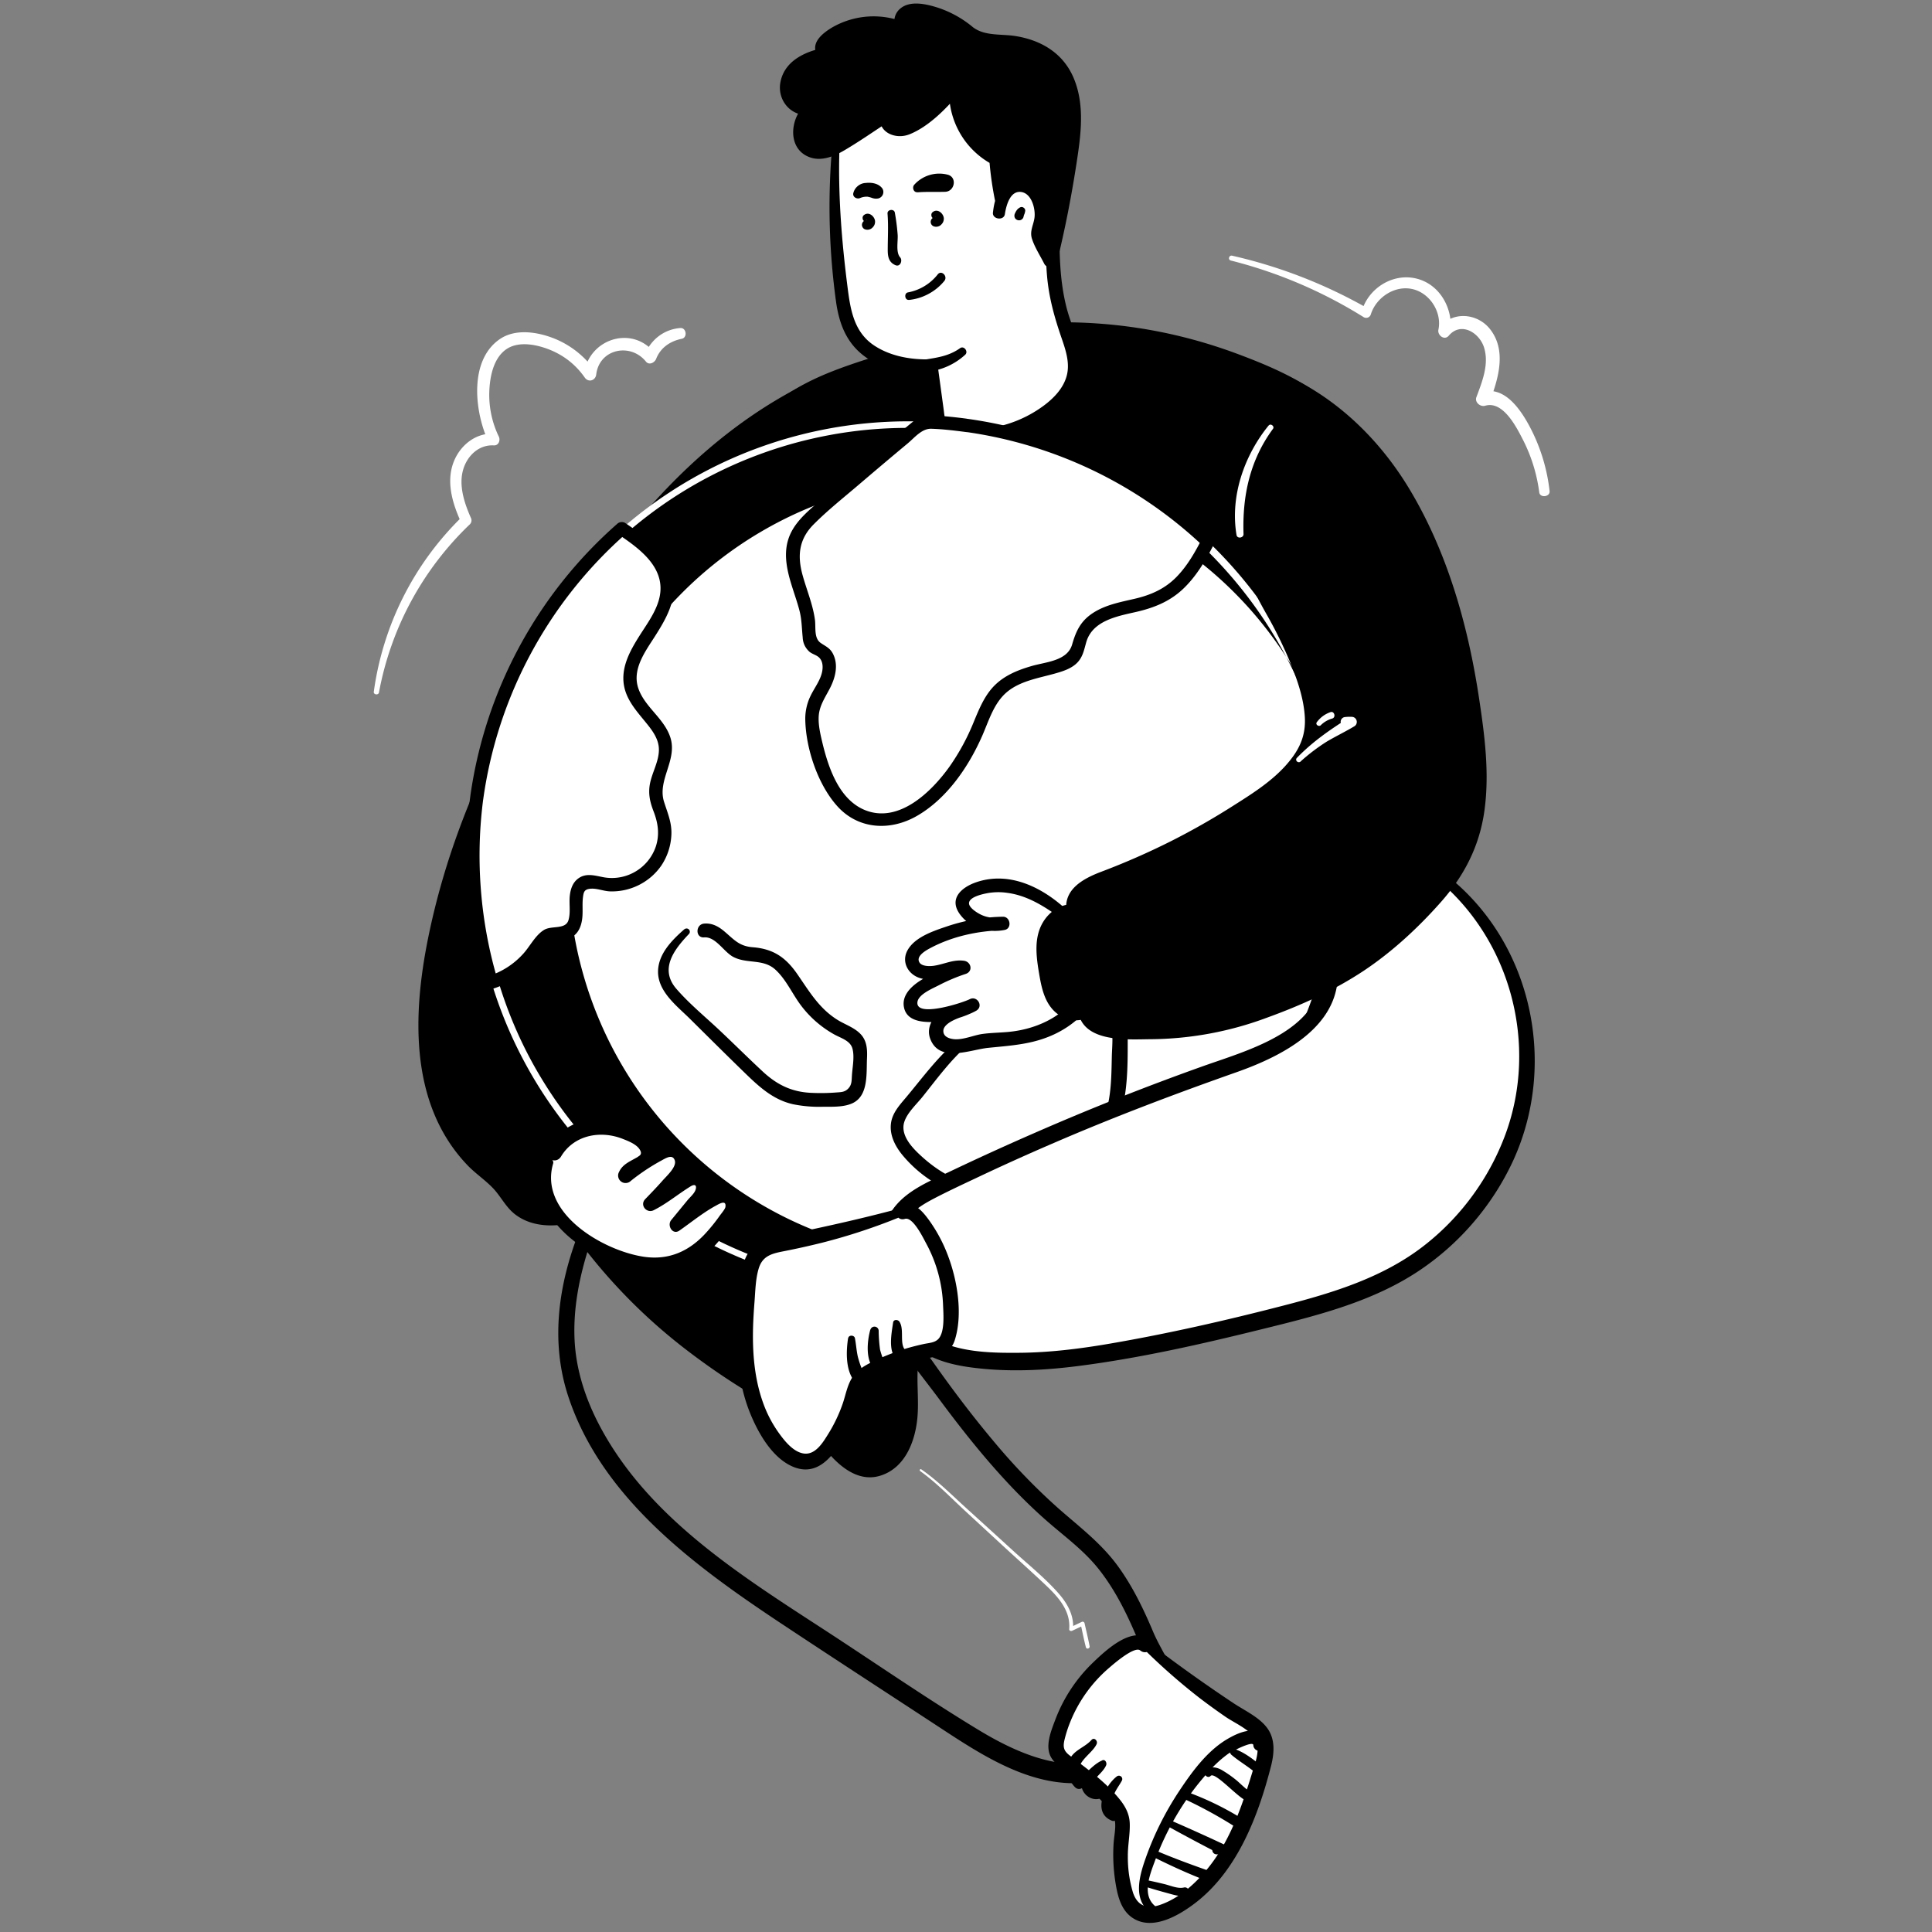 <?xml version="1.0" encoding="utf-8"?>
<svg xmlns="http://www.w3.org/2000/svg" height="512" version="1.0" viewBox="0 0 384 384" width="512">
  <rect x="0" y="0" width="384" height="384" fill="#808080" stroke="none"/>
  <defs>
    <clipPath id="a">
      <path d="M74.16 65H137v74H74.16zm0 0"/>
    </clipPath>
  </defs>
  <path d="M130.602 212.781c-4.497 10.887-11.055 20.778-15.395 31.739-4.2 10.605-5.887 22.074-2.242 33.082 6.68 20.183 25.152 33.675 42.101 44.945 10.207 6.773 20.489 13.45 30.739 20.168 8.715 5.71 18.586 12.492 29.543 11.644a22.842 22.842 0 0 0 6.882-1.644 22.835 22.835 0 0 0 6.06-3.664c3.323-2.766 6.753-7.043 6.378-11.621-.371-4.653-3.707-8.918-5.48-13.118-1.926-4.558-4.09-9.046-7.012-13.054-3.336-4.57-7.633-7.778-11.836-11.48-4.66-4.16-8.98-8.65-12.965-13.462-4.086-4.867-7.938-9.964-11.602-15.144-1.671-2.367-3.441-4.727-4.964-7.2-1.133-1.835-2.871-5.07-1.043-6.98 1.593-1.66-.828-4.058-2.52-2.515-3.289 3.003-1.863 7.527.156 10.835 2.684 4.383 6.082 8.5 9.168 12.641 6.282 8.473 12.977 16.738 20.852 23.777 3.734 3.348 7.824 6.188 10.965 10.157 2.965 3.742 5.183 8.043 7.074 12.402.906 2.074 1.734 4.172 2.789 6.188 1.05 2.02 2.36 4.078 2.79 6.351.866 4.563-3.864 8.914-7.388 11.05-9.636 5.84-20.539 1.196-29.246-4.093-10.129-6.144-19.93-12.91-29.844-19.379-16.863-10.992-35.359-22.383-45.18-40.656-2.894-5.379-4.886-11.285-5.179-17.426-.297-6.207.922-12.383 2.79-18.277 3.827-12.106 10.585-23.043 15.198-34.844.399-.988-1.199-1.39-1.597-.433zm0 0"/>
  <path d="M115.523 245.926c11.68 15.105 25.735 25.613 42.692 34.394 1.344.696 2.726 1.387 3.812 2.438.961.93 1.653 2.101 2.43 3.187a21.51 21.51 0 0 0 3.957 4.188 8.064 8.064 0 0 0 3.215 1.75c1.992.453 4.144-.399 5.637-1.82 2.425-2.29 3.316-5.778 3.5-9.106.183-3.328-.235-6.672.074-9.988.476-4.875 2.469-9.934.738-14.512-.816-2.164-2.39-3.95-3.922-5.676-7.574-8.508-15.941-17.5-27.105-19.668"/>
  <path d="M114.82 246.336a110.436 110.436 0 0 0 21.922 22.2 138.457 138.457 0 0 0 13.238 8.952 170.18 170.18 0 0 0 6.27 3.59c1.14.621 2.352 1.195 3.434 1.906 1.496 1 2.347 2.368 3.382 3.801 2.692 3.715 6.973 8.133 12.012 6.485 4.918-1.594 6.879-6.95 7.277-11.657.254-3.023-.09-6.058.028-9.082.12-3.027.883-5.867 1.281-8.816.348-2.567.43-5.211-.453-7.688-.887-2.472-2.606-4.504-4.313-6.464-7.53-8.66-15.988-18.145-27.789-20.458-2.636-.52-3.78 3.485-1.117 4.063 9.352 2.023 16.547 8.367 22.965 15.144 3.305 3.473 7.574 7.07 7.66 12.211.059 2.57-.597 5.086-1.015 7.602a43.363 43.363 0 0 0-.465 8.266c.105 4.511.37 11.836-4.926 13.765-5.059 1.84-8.215-5.797-11.043-8.5-1.527-1.465-3.48-2.316-5.336-3.27a179.102 179.102 0 0 1-6.926-3.741 136.893 136.893 0 0 1-11.578-7.38 120.117 120.117 0 0 1-23.223-21.882c-.582-.711-1.835.238-1.28.988zM159.887 77.336c-25.313 13.95-42.805 38.754-56.438 64.25-8.926 16.691-13.746 28.672-17.3 47.258-1.465 7.652-2.212 15.543-.926 23.23 1.289 7.684 4.785 15.184 10.668 20.274 1.226 1.058 2.554 2.015 3.613 3.242 1.062 1.226 1.816 2.68 2.941 3.832 4.325 4.383 11.723 2.574 17.305-.055 1.441-.676 2.926-1.437 3.855-2.738.926-1.297 1.079-3.285-.085-4.383 3.609-3.402 3.746-8.953 4.343-13.875.91-7.422 3.305-14.332 7.176-20.726"/>
  <path d="M159.484 76.64c-27.16 13.856-44.996 40.782-58.777 67.067-7.121 13.55-12.527 27.582-15.59 42.621-3.12 15.317-3.785 33.254 7.88 45.356 1.55 1.593 3.433 2.851 4.976 4.46 1.539 1.61 2.484 3.653 4.226 5.075 2.723 2.21 6.293 2.633 9.672 2.176a27.267 27.267 0 0 0 10.5-3.708c2.965-1.847 4.785-5.519 2.211-8.496v2.125c4.246-4.27 4.164-10.304 5.027-15.875a51.116 51.116 0 0 1 6.97-18.898c1.194-1.961-1.915-3.773-3.075-1.797a54.118 54.118 0 0 0-6.688 17.785c-.98 5.387-.195 12.489-4.355 16.66a1.562 1.562 0 0 0-.316.493 1.51 1.51 0 0 0-.11.57 1.516 1.516 0 0 0 .426 1.062c2.512 2.914-5.137 5.543-6.86 6.118-2.87.945-6.175 1.66-9.136.714-3.496-1.113-4.781-4.78-7.375-7.082-2.7-2.39-5.238-4.582-7.227-7.64-8.531-13.121-5.976-29.66-2.613-44.012 3.16-13.445 8.48-25.969 14.926-38.144 6.41-12.114 13.535-23.938 22.07-34.68 9.508-11.957 20.938-22.637 34.047-30.563.89-.539.11-1.851-.797-1.386zm0 0"/>
  <path d="M148.938 133.219c.398-8.125-1.563-16.125-2.391-24.2-.828-8.078-.36-16.851 4.25-23.468 5.078-7.309 13.95-10.364 22.21-13.008 5.372-1.711 10.763-3.418 16.227-4.668a98.886 98.886 0 0 1 50.301 1.828 98.346 98.346 0 0 1 15.738 6.277c3.922 1.993 7.82 4.317 10.485 7.899 4.844 6.512 4.62 15.582 4.176 23.855-.493 9.086-.98 18.176-1.465 27.262-.465 8.578 2.426 17.848.261 26.496-2.59 10.363-11.652 13.711-20.78 15.27-24.677 4.21-50.91 7.386-73.743-2.864"/>
  <path d="M149.723 133.219c.648-11.957-3.563-23.73-1.993-35.68.711-5.355 2.735-10.453 6.653-14.262 3.691-3.586 8.496-5.82 13.281-7.554 10.938-3.957 22.383-7.38 34.008-8.434a98.148 98.148 0 0 1 34.258 2.895A95.049 95.049 0 0 1 252 76.012c5.09 2.39 10.527 5.144 13.484 10.168 2.66 4.52 3.11 9.965 3.079 15.09-.036 6.05-.59 12.109-.915 18.148-.324 6.098-.984 12.281-.87 18.383.109 6.02 1.347 11.976 1.074 18.008-.223 4.988-1.668 9.847-5.438 13.3-3.242 2.97-7.574 4.453-11.785 5.403-5.926 1.332-12.047 2.113-18.07 2.886a183.23 183.23 0 0 1-19.73 1.594c-12.876.266-25.872-1.363-37.731-6.61-2.078-.921-3.891 2.145-1.797 3.071 22.86 10.125 48.36 7.442 72.312 3.43 9.086-1.52 19.18-4.031 23.387-13.227 2.504-5.465 2.398-11.601 1.86-17.422-.282-3.117-.66-6.226-.798-9.355-.128-3.367.172-6.738.352-10.098.371-6.883.746-13.761 1.082-20.64.27-5.579.496-11.313-.797-16.805a21.986 21.986 0 0 0-3.16-7.332 21.983 21.983 0 0 0-5.559-5.734c-4.75-3.465-10.464-5.848-15.94-7.899-11.602-4.336-23.595-6.441-35.977-6.312-12.95.14-25.16 3.28-37.41 7.218-9.692 3.11-20.255 7.047-24.829 16.938-5.117 11.066-1.902 23.207-.332 34.656.5 3.438.723 6.895.66 10.363-.027 1.02 1.52 1.008 1.57 0zm0 0"/>
  <path d="M166.047 30.406c-.473 8.461.219 20.727 1.402 29.125.274 1.926.598 3.875 1.418 5.637 2.656 5.71 9.762 7.941 16.055 7.719l1.316 9.52c.13.94.274 1.925.84 2.695.871 1.195 2.48 1.52 3.945 1.64 3.079.238 6.102-.07 9.07-.918a25.543 25.543 0 0 0 8.18-4.027c2.43-1.809 4.618-4.215 5.227-7.172.8-3.902-1.242-7.738-2.453-11.531-3.586-11.262-.215-27.43-2.559-39.012-.523-2.57-1.398-5.18-3.23-7.059-1.957-1.992-4.758-2.945-7.492-3.585a50.145 50.145 0 0 0-18.375-.797c-2.817.398-5.711 1.082-7.93 2.867-3.809 3.078-4.613 8.469-5.149 13.336" fill="#fff"/>
  <path d="M165.29 30.406c-.763 9.86-.474 19.692.87 29.492.66 4.786 2.305 8.82 6.516 11.5 3.605 2.297 8.031 3.07 12.246 2.961l-1.41-1.074c.422 3.05.836 6.106 1.27 9.168.327 2.336 1.077 4.27 3.405 5.18 4.5 1.781 10.762.398 15.07-1.371 4.427-1.817 9.208-4.926 11.09-9.535 2.235-5.48-1.195-10.688-2.452-15.942-2.547-10.46-.399-21.472-1.344-32.09-.426-4.86-1.285-10.468-5.39-13.644-4.247-3.285-10.63-3.926-15.806-4.227-5.89-.34-13.695-.316-18.601 3.469-4.445 3.434-5.133 9.34-5.582 14.55-.11 1.266 2.07 1.595 2.246.302.562-4.07 1.195-8.77 4.187-11.86 3.458-3.586 9.797-3.68 14.426-3.719 5.008-.039 10.742.399 15.356 2.504 4.742 2.172 5.797 7.297 6.27 12.028.878 8.93-.317 17.933.46 26.859.399 4.43 1.54 8.371 2.985 12.543.796 2.328 1.593 4.867.878 7.324-.687 2.39-2.503 4.274-4.433 5.73a24.081 24.081 0 0 1-6.887 3.59 24.145 24.145 0 0 1-7.668 1.231c-1.199 0-2.648.031-3.773-.457-1.485-.64-1.477-2.242-1.672-3.629l-1.195-8.789c-.086-.613-.836-1.09-1.418-1.078-3.871.098-7.97-.598-11.243-2.79-4.082-2.75-4.703-7.343-5.277-11.886-1.101-8.707-1.816-17.535-1.594-26.324.024-.985-1.437-.957-1.511 0zm0 0"/>
  <path d="M190.824 69.2c-2.644 1.886-5.418 1.937-8.496 2.534-1.297.25-.918 2.157.305 2.211 1.695.043 3.34-.23 4.933-.824a13.098 13.098 0 0 0 4.27-2.61c.691-.628-.234-1.863-1.012-1.312zm0 0"/>
  <path d="M266.898 170.207c0 1.414-.035 2.828-.105 4.242a90.193 90.193 0 0 1-.313 4.23 89.12 89.12 0 0 1-.52 4.212 84.33 84.33 0 0 1-.726 4.183 84.358 84.358 0 0 1-.93 4.14 83.472 83.472 0 0 1-1.132 4.09 86.66 86.66 0 0 1-1.328 4.028 86.031 86.031 0 0 1-3.25 7.84 81.886 81.886 0 0 1-1.906 3.793 86.045 86.045 0 0 1-2.094 3.691 90.664 90.664 0 0 1-2.27 3.586 89.258 89.258 0 0 1-2.441 3.469 86.331 86.331 0 0 1-2.613 3.344 86.91 86.91 0 0 1-2.77 3.215 90.605 90.605 0 0 1-2.926 3.074 90.42 90.42 0 0 1-3.074 2.926 90.35 90.35 0 0 1-3.215 2.773 90.228 90.228 0 0 1-3.344 2.61 82.696 82.696 0 0 1-3.472 2.44 87.846 87.846 0 0 1-3.582 2.274 87.961 87.961 0 0 1-7.485 4 95.153 95.153 0 0 1-3.879 1.719 90.013 90.013 0 0 1-3.96 1.527 91.622 91.622 0 0 1-4.028 1.332c-1.355.41-2.719.785-4.094 1.13-1.37.343-2.75.655-4.14.929-1.387.277-2.781.52-4.18.726a84.84 84.84 0 0 1-4.21.52c-1.411.14-2.821.242-4.235.313a85.173 85.173 0 0 1-8.485 0 84.856 84.856 0 0 1-4.23-.313 84.27 84.27 0 0 1-4.211-.52 83.546 83.546 0 0 1-4.184-.726 88.033 88.033 0 0 1-8.23-2.059 88.157 88.157 0 0 1-7.988-2.86 86.047 86.047 0 0 1-7.672-3.629 85.368 85.368 0 0 1-7.277-4.363 85.206 85.206 0 0 1-6.813-5.05 87.013 87.013 0 0 1-6.29-5.7 86.895 86.895 0 0 1-10.753-13.1 85.962 85.962 0 0 1-4.36-7.277 86.046 86.046 0 0 1-5.156-11.634 86.713 86.713 0 0 1-2.465-8.117 89.131 89.131 0 0 1-.93-4.14 89.115 89.115 0 0 1-.722-4.184 84.27 84.27 0 0 1-.52-4.211 85.204 85.204 0 0 1-.312-4.23 85.407 85.407 0 0 1 0-8.49c.07-1.41.172-2.823.313-4.23a84.27 84.27 0 0 1 .52-4.21c.206-1.403.448-2.793.722-4.184.277-1.387.586-2.766.93-4.14a86.713 86.713 0 0 1 3.992-12.078 85.97 85.97 0 0 1 3.629-7.669 83.79 83.79 0 0 1 2.09-3.695 90.663 90.663 0 0 1 2.269-3.586 89.35 89.35 0 0 1 2.445-3.469 90.228 90.228 0 0 1 2.61-3.344 86.895 86.895 0 0 1 5.7-6.29c.999-.999 2.022-1.975 3.073-2.924a83.34 83.34 0 0 1 3.215-2.77 85.206 85.206 0 0 1 6.813-5.055 85.368 85.368 0 0 1 7.277-4.363 86.047 86.047 0 0 1 11.633-5.156 89.937 89.937 0 0 1 4.027-1.332 88.035 88.035 0 0 1 8.23-2.059 83.546 83.546 0 0 1 4.184-.726 84.27 84.27 0 0 1 4.21-.52 84.857 84.857 0 0 1 4.231-.312 85.408 85.408 0 0 1 8.485 0 85.36 85.36 0 0 1 4.234.312 84.84 84.84 0 0 1 4.211.52c1.399.207 2.793.449 4.18.726 1.39.274 2.77.586 4.14.93 1.375.344 2.739.719 4.094 1.129 1.352.414 2.695.855 4.028 1.332 1.332.476 2.652.988 3.96 1.527a95.152 95.152 0 0 1 3.88 1.719 87.96 87.96 0 0 1 7.484 4c1.21.73 2.406 1.484 3.582 2.273a82.696 82.696 0 0 1 3.472 2.442 86.33 86.33 0 0 1 3.344 2.613 86.397 86.397 0 0 1 6.29 5.695c1 1 1.972 2.028 2.925 3.075a90.24 90.24 0 0 1 2.77 3.214 86.33 86.33 0 0 1 2.613 3.344 89.258 89.258 0 0 1 2.441 3.469 90.664 90.664 0 0 1 2.27 3.586 83.867 83.867 0 0 1 2.094 3.695 79.842 79.842 0 0 1 1.906 3.79 86.031 86.031 0 0 1 3.25 7.84 86.66 86.66 0 0 1 1.328 4.026c.414 1.356.789 2.72 1.133 4.09.343 1.375.656 2.754.93 4.14.277 1.392.519 2.782.726 4.185.207 1.398.379 2.8.52 4.21.136 1.407.242 2.82.312 4.23.07 1.415.105 2.83.105 4.247zm0 0" fill="#fff"/>
  <path d="M136.488 185.145c-2.515 2.39-5.254 5.402-4.617 8.808.399 2.106 2.012 3.734 3.55 5.227l14.208 13.754c1.594 1.558 3.25 3.14 5.25 4.152 3.43 1.734 7.469 1.594 11.305 1.422 1.343-.067 2.855-.207 3.703-1.25.636-.774.722-1.84.797-2.84l.257-4.106c.063-1.082.114-2.226-.398-3.19-.648-1.169-1.992-1.72-3.191-2.321a19.881 19.881 0 0 1-7.348-6.305c-2.332-3.277-4.129-7.605-8.027-8.586-1.75-.437-3.68-.086-5.317-.84-2.469-1.136-4.023-4.601-6.703-4.156" fill="#fff"/>
  <path d="M136.027 184.688c-2.52 2.21-5.332 5.035-5.234 8.667.133 3.883 3.828 6.657 6.34 9.145 3.465 3.43 6.922 6.875 10.418 10.273 2.992 2.91 5.906 5.793 10.133 6.715a25.97 25.97 0 0 0 5.765.492c1.914-.02 4.156.118 5.938-.683 3.277-1.48 2.789-5.98 2.937-8.973.074-1.644 0-3.324-1.129-4.629-1.261-1.453-3.25-2.039-4.836-3.05-3.62-2.297-5.547-5.66-7.918-9.075-2.308-3.324-4.785-4.984-8.832-5.3-2.59-.204-3.59-1.383-5.437-2.977-1.227-1.074-2.54-1.867-4.223-1.719-1.742.153-1.762 2.883 0 2.738 2.293-.183 3.895 2.875 5.785 3.875 2.746 1.454 5.977.305 8.407 2.563 2.117 1.957 3.304 4.738 5.011 7.023a21.15 21.15 0 0 0 6.618 5.805c1.34.758 3.23 1.23 3.664 2.848.433 1.617 0 3.672-.106 5.308-.066 1.012 0 1.848-.715 2.606-.715.762-1.468.722-2.425.8a40.065 40.065 0 0 1-5.125.063c-3.84-.207-6.727-1.676-9.512-4.273-2.79-2.598-5.582-5.368-8.41-8.035-2.899-2.743-6.118-5.356-8.72-8.372-3.398-3.945-.429-7.812 2.528-10.902a.63.63 0 0 0 .16-.45.643.643 0 0 0-.191-.437.615.615 0 0 0-.438-.187.62.62 0 0 0-.449.16zM204.035 200.133c-4.383 1.933-8.8 3.91-12.48 6.96-2.57 2.137-4.703 4.739-6.817 7.329l-4.488 5.496a8.584 8.584 0 0 0-1.707 2.71c-.95 2.88 1.219 5.813 3.457 7.868 2.75 2.516 5.898 4.695 9.473 5.774 3.57 1.082 7.601.964 10.847-.864 3.512-1.992 5.895-5.785 9.7-7.129 1.742-.62 3.683-.668 5.328-1.515 3.297-1.696 4.304-5.871 4.71-9.567.438-3.918.598-7.843.493-11.78-.04-1.356-.14-2.794-.969-3.872-.668-.856-1.691-1.328-2.676-1.773-2.273-1.028-4.613-2.067-7.101-2.176-2.493-.114-5.184.926-6.34 3.144" fill="#fff"/>
  <path d="M203.852 199.492c-4.508 1.867-9.059 3.762-12.93 6.778-4.188 3.289-7.418 7.765-10.817 11.824-1.289 1.535-2.722 3.066-3.011 5.133-.317 2.3.754 4.449 2.156 6.207a25.402 25.402 0 0 0 5.074 4.718 25.448 25.448 0 0 0 6.16 3.18c4.223 1.441 9.121 1.324 12.985-1.078 3.863-2.399 6.238-6.129 10.922-7.172 1.992-.441 3.882-.918 5.418-2.36a11.11 11.11 0 0 0 2.832-4.874c1.48-4.668 1.507-10.02 1.5-14.864 0-2.226.086-4.785-1.43-6.586-1.52-1.8-4.36-2.789-6.527-3.558-4.22-1.528-9.778-1.422-12.07 3.117a1.582 1.582 0 0 0-.18.563c-.024.203-.008.398.046.593.055.196.141.371.266.532.121.16.27.289.445.39.172.102.36.168.559.195a1.52 1.52 0 0 0 1.133-.28 1.47 1.47 0 0 0 .402-.434c2.235-3.305 6.735-2.215 9.785-.97 1.551.634 3.618 1.216 4.16 2.97.618 1.992.29 4.582.25 6.617-.082 3.758-.101 7.851-1.34 11.445-.488 1.418-1.277 2.86-2.57 3.684-1.77 1.12-4.054 1.101-5.98 1.886-2.926 1.196-5.004 3.653-7.387 5.641-3.207 2.668-7.25 3.414-11.277 2.39-3.703-.945-7.035-3.222-9.778-5.831-1.441-1.368-3.21-3.336-3.078-5.489.133-2.152 2.48-4.222 3.762-5.828 2.875-3.586 5.648-7.426 9.168-10.433 3.52-3.012 7.71-4.95 11.832-6.903.664-.312.184-1.488-.512-1.195zm0 0" fill="#fff"/>
  <path d="M136.027 184.688c-2.52 2.21-5.332 5.035-5.234 8.667.133 3.883 3.828 6.657 6.34 9.145 3.465 3.43 6.922 6.875 10.418 10.273 2.992 2.91 5.906 5.793 10.133 6.715a25.97 25.97 0 0 0 5.765.492c1.914-.02 4.156.118 5.938-.683 3.277-1.48 2.789-5.98 2.937-8.973.074-1.644 0-3.324-1.129-4.629-1.261-1.453-3.25-2.039-4.836-3.05-3.62-2.297-5.547-5.66-7.918-9.075-2.308-3.324-4.785-4.984-8.832-5.3-2.59-.204-3.59-1.383-5.437-2.977-1.227-1.074-2.54-1.867-4.223-1.719-1.742.153-1.762 2.883 0 2.738 2.293-.183 3.895 2.875 5.785 3.875 2.746 1.454 5.977.305 8.407 2.563 2.117 1.957 3.304 4.738 5.011 7.023a21.15 21.15 0 0 0 6.618 5.805c1.34.758 3.23 1.23 3.664 2.848.433 1.617 0 3.672-.106 5.308-.066 1.012 0 1.848-.715 2.606-.715.762-1.468.722-2.425.8a40.065 40.065 0 0 1-5.125.063c-3.84-.207-6.727-1.676-9.512-4.273-2.79-2.598-5.582-5.368-8.41-8.035-2.899-2.743-6.118-5.356-8.72-8.372-3.398-3.945-.429-7.812 2.528-10.902a.63.63 0 0 0 .16-.45.643.643 0 0 0-.191-.437.615.615 0 0 0-.438-.187.62.62 0 0 0-.449.16zM203.852 199.492c-4.508 1.867-9.059 3.762-12.93 6.778-4.188 3.289-7.418 7.765-10.817 11.824-1.289 1.535-2.722 3.066-3.011 5.133-.317 2.3.754 4.449 2.156 6.207a25.402 25.402 0 0 0 5.074 4.718 25.448 25.448 0 0 0 6.16 3.18c4.223 1.441 9.121 1.324 12.985-1.078 3.863-2.399 6.238-6.129 10.922-7.172 1.992-.441 3.882-.918 5.418-2.36a11.11 11.11 0 0 0 2.832-4.874c1.48-4.668 1.507-10.02 1.5-14.864 0-2.226.086-4.785-1.43-6.586-1.52-1.8-4.36-2.789-6.527-3.558-4.22-1.528-9.778-1.422-12.07 3.117a1.582 1.582 0 0 0-.18.563c-.024.203-.008.398.046.593.055.196.141.371.266.532.121.16.27.289.445.39.172.102.36.168.559.195a1.52 1.52 0 0 0 1.133-.28 1.47 1.47 0 0 0 .402-.434c2.235-3.305 6.735-2.215 9.785-.97 1.551.634 3.618 1.216 4.16 2.97.618 1.992.29 4.582.25 6.617-.082 3.758-.101 7.851-1.34 11.445-.488 1.418-1.277 2.86-2.57 3.684-1.77 1.12-4.054 1.101-5.98 1.886-2.926 1.196-5.004 3.653-7.387 5.641-3.207 2.668-7.25 3.414-11.277 2.39-3.703-.945-7.035-3.222-9.778-5.831-1.441-1.368-3.21-3.336-3.078-5.489.133-2.152 2.48-4.222 3.762-5.828 2.875-3.586 5.648-7.426 9.168-10.433 3.52-3.012 7.71-4.95 11.832-6.903.664-.312.184-1.488-.512-1.195zm0 0"/>
  <path d="M214.152 184.11c-2.976-2.794-6.18-5.465-9.964-6.965-3.79-1.5-8.305-1.672-11.805.425a2.608 2.608 0 0 0-.969.864c-.527.898 0 2.058.684 2.843.445.496.949.922 1.507 1.282a7.37 7.37 0 0 0 1.793.843 7.561 7.561 0 0 0 3.926.16 33.905 33.905 0 0 0-15.148 3.743c-1.52.797-3.188 2.082-2.953 3.773.28 1.918 2.793 2.567 4.691 2.18 1.902-.387 3.777-1.352 5.668-.969a35.957 35.957 0 0 0-8.012 3.758c-.867.543-1.746 1.16-2.257 2.047-.516.89-.563 2.129.152 2.867.543.566 1.383.723 2.164.797 1.691.148 3.367.05 5.027-.293a17.363 17.363 0 0 0 4.739-1.723c-1.415.922-3.145 1.196-4.672 1.899-1.528.707-2.957 2.226-2.641 3.879.3 1.539 1.992 2.437 3.59 2.476 1.594.04 3.07-.539 4.605-.863 2.063-.434 4.188-.399 6.282-.594 6.754-.605 13.777-4.074 16.285-10.363" fill="#fff"/>
  <path d="M214.64 183.617c-4.89-5.785-12.706-10.937-20.57-8.277-3 1.02-5.578 3.312-3.23 6.445 2.039 2.735 5.613 3.692 8.851 3.047 1.485-.293 1.137-2.656-.355-2.625a36.502 36.502 0 0 0-10.89 1.844c-2.712.918-6.536 2.113-8.048 4.785-1.253 2.207-.046 4.66 2.227 5.488 3.137 1.145 5.875-1.105 8.973-.707l-.352-2.617a36.965 36.965 0 0 0-8.336 3.906c-1.87 1.196-3.824 3.055-3.187 5.531.672 2.579 3.73 2.758 5.922 2.692 2.98-.11 5.789-.86 8.425-2.258l-1.328-2.266c-1.992 1.153-4.383 1.305-6.207 2.813-1.457 1.195-2.34 3.098-1.672 4.969 1.774 4.957 7.973 2.246 11.5 1.886 4.633-.472 8.883-.68 13.184-2.699 3.793-1.777 7.039-4.71 8.687-8.601.797-1.883-1.996-3.528-2.793-1.621-2.53 5.98-8.652 9.12-14.89 9.738-1.758.172-3.528.176-5.281.418-1.754.242-3.79 1.195-5.606 1.039-.96-.086-2.234-.477-2.164-1.723.055-.914 1.2-1.637 1.922-1.996 1.512-.766 3.164-1.086 4.637-1.96 1.472-.872.171-3.044-1.329-2.266-1.414.726-10.789 3.746-10.382.566.199-1.555 3.03-2.7 4.261-3.344a35.855 35.855 0 0 1 5.332-2.25c1.512-.504 1.102-2.426-.355-2.617-2.172-.289-3.93.711-6.02 1.004-.761.105-2.296.133-2.793-.629-.832-1.266 1.239-2.414 2.098-2.875 4.41-2.355 9.5-3.45 14.465-3.562l-.36-2.63a6.184 6.184 0 0 1-3.945-.44c-.715-.333-2.422-1.356-2.433-2.286 0-1.285 2.77-1.848 3.718-2.027a12.29 12.29 0 0 1 3.95-.043c5.246.722 9.418 4.215 13.55 7.234.68.492 1.313-.527.84-1.09zm0 0"/>
  <path d="M264.832 181.5a85.652 85.652 0 0 1-1.11 6.441 83.978 83.978 0 0 1-1.6 6.336 84.792 84.792 0 0 1-4.634 12.211 84.688 84.688 0 0 1-6.445 11.36 85.13 85.13 0 0 1-8.106 10.238 85.933 85.933 0 0 1-4.617 4.625 85.248 85.248 0 0 1-21.586 14.574 86.409 86.409 0 0 1-6.011 2.555 84.233 84.233 0 0 1-6.196 2.09 85.82 85.82 0 0 1-6.332 1.605 87.716 87.716 0 0 1-6.441 1.117c-2.16.29-4.328.493-6.504.618-2.176.12-4.355.16-6.535.117a84.688 84.688 0 0 1-12.996-1.266 84.944 84.944 0 0 1-12.653-3.242 84.59 84.59 0 0 1-12.007-5.137 84.655 84.655 0 0 1-11.082-6.914 85.124 85.124 0 0 1-5.11-4.07 87.32 87.32 0 0 1-4.781-4.457 84.467 84.467 0 0 1-4.426-4.805 84.263 84.263 0 0 1-7.684-10.563c-18.765-30.374-16.312-70.593 6.274-98.331a83.91 83.91 0 0 1 4.297-4.907 84.24 84.24 0 0 1 4.66-4.566 85.464 85.464 0 0 1 10.297-7.996 86.111 86.111 0 0 1 5.578-3.383 87.33 87.33 0 0 1 5.82-2.945 85.677 85.677 0 0 1 12.23-4.516 84.157 84.157 0 0 1 6.34-1.539 84.293 84.293 0 0 1 12.938-1.61 86.502 86.502 0 0 1 6.524-.058c2.175.066 4.343.211 6.507.441 2.164.235 4.317.547 6.457.942a84.11 84.11 0 0 1 6.364 1.43c2.105.558 4.183 1.199 6.238 1.914 33.195 11.507 56.39 43.55 57.066 78.66a88.128 88.128 0 0 1-.796 13.383c-.223 1.687 2.425 1.671 2.644 0 .203-1.676.352-3.36.445-5.047.094-1.688.133-3.38.114-5.067a75.418 75.418 0 0 0-.215-5.062 80.402 80.402 0 0 0-.547-5.04 76.555 76.555 0 0 0-2.078-9.914 77.04 77.04 0 0 0-1.516-4.835 81.346 81.346 0 0 0-1.832-4.723 79.123 79.123 0 0 0-2.137-4.598 80.317 80.317 0 0 0-2.433-4.445 78.969 78.969 0 0 0-2.719-4.277 78.256 78.256 0 0 0-6.242-7.977 79.442 79.442 0 0 0-3.5-3.664 77.121 77.121 0 0 0-7.68-6.605 78.299 78.299 0 0 0-8.476-5.551 77.662 77.662 0 0 0-9.125-4.395 78.671 78.671 0 0 0-4.758-1.742 77.851 77.851 0 0 0-9.809-2.531 78.086 78.086 0 0 0-10.055-1.23 81.214 81.214 0 0 0-5.066-.122 75.418 75.418 0 0 0-5.062.215 76.605 76.605 0 0 0-10.031 1.41 75.985 75.985 0 0 0-4.926 1.196c-1.63.449-3.243.953-4.836 1.511a77.688 77.688 0 0 0-4.727 1.829 76.56 76.56 0 0 0-9.047 4.559 77.444 77.444 0 0 0-4.281 2.71 78.28 78.28 0 0 0-7.984 6.234 77.416 77.416 0 0 0-3.668 3.496 77.102 77.102 0 0 0-6.613 7.672 74.565 74.565 0 0 0-2.919 4.145 73.843 73.843 0 0 0-2.64 4.324 74.22 74.22 0 0 0-2.352 4.488 75.234 75.234 0 0 0-2.054 4.633 77.804 77.804 0 0 0-3.18 9.617 77.43 77.43 0 0 0-1.895 9.95 73.038 73.038 0 0 0-.457 5.05 78.133 78.133 0 0 0-.129 5.063 78.33 78.33 0 0 0 .743 10.105 80.29 80.29 0 0 0 .863 4.993 75.958 75.958 0 0 0 1.191 4.925c.45 1.63.95 3.243 1.508 4.84a76.06 76.06 0 0 0 1.82 4.727 76.576 76.576 0 0 0 4.547 9.05 76.694 76.694 0 0 0 5.691 8.383 78.888 78.888 0 0 0 3.243 3.895 79.45 79.45 0 0 0 3.492 3.672 77.388 77.388 0 0 0 16.125 12.191 77.778 77.778 0 0 0 4.484 2.36 80.317 80.317 0 0 0 4.633 2.058 77.838 77.838 0 0 0 14.555 4.305c1.66.32 3.332.582 5.008.793a77.859 77.859 0 0 0 15.175.394 77.82 77.82 0 0 0 14.961-2.57 77.863 77.863 0 0 0 14.176-5.441 79.07 79.07 0 0 0 4.453-2.414 79.801 79.801 0 0 0 4.286-2.704 78.329 78.329 0 0 0 8-6.218 79.371 79.371 0 0 0 3.675-3.485 78.794 78.794 0 0 0 6.633-7.656 78.213 78.213 0 0 0 5.578-8.457 76.556 76.556 0 0 0 4.426-9.113 78.607 78.607 0 0 0 1.758-4.75 75.31 75.31 0 0 0 1.441-4.86c.43-1.632.805-3.28 1.125-4.941.32-1.66.586-3.328.797-5.004.246-1.668-2.305-2.387-2.539-.707zm0 0"/>
  <path d="M285.707 173.598c12.55 9.504 19.23 26 17.441 41.644-1.789 15.645-11.742 29.988-25.468 37.703-6.735 3.778-14.2 6.028-21.649 8.059a460.736 460.736 0 0 1-28.258 6.777c-11.027 2.293-22.32 4.203-33.52 2.95-3.694-.399-7.491-1.235-10.44-3.497-4.887-3.73-6.29-10.464-6.485-16.617-.074-2.515 0-5.133 1.152-7.383 1.618-3.187 4.989-5.03 8.176-6.64a514.752 514.752 0 0 1 56.602-24.438c4.953-1.797 10.039-3.586 14.156-6.867 4.117-3.281 7.152-8.465 6.379-13.684" fill="#fff"/>
  <path d="M285.715 174.816c14.598 12.121 20.035 32.856 13.512 50.621a49.945 49.945 0 0 1-6.38 11.961 49.843 49.843 0 0 1-9.347 9.82c-8.238 6.602-18.375 9.688-28.441 12.286-11.36 2.937-22.836 5.555-34.399 7.543-5.906 1.015-11.87 1.765-17.867 1.828-5.184.05-11.106-.027-15.914-2.207-4.492-2.031-6.691-6.3-7.61-10.945-.84-4.282-1.535-10.489 1.512-14.028 1.465-1.707 3.524-2.789 5.496-3.812 2.618-1.336 5.282-2.582 7.938-3.832a456.958 456.958 0 0 1 15.265-6.89c11.922-5.153 24.051-9.74 36.301-14.056 9.32-3.289 21.32-9.37 20.031-21.21-.222-2.028-3.425-2.067-3.218 0 1.25 12.605-14.149 16.699-23.246 19.93a511.606 511.606 0 0 0-33.68 13.34 547.517 547.517 0 0 0-16.617 7.57c-4.293 2.054-9.426 4.023-12.02 8.288-2.515 4.13-2.015 9.883-1.3 14.465.69 4.383 2.39 8.88 5.828 11.86 3.96 3.437 9.296 4.304 14.347 4.754 6.121.535 12.278.187 18.36-.59 12.25-1.563 24.41-4.328 36.406-7.29 10.965-2.702 22.379-5.492 31.816-11.956a52.97 52.97 0 0 0 10.606-9.582 53.13 53.13 0 0 0 7.683-12.051c8.989-19.684 3.489-44.082-13.953-57.207-.797-.606-1.863.758-1.082 1.406zM172.004 44.047c-.274-.106.34.172.184.098.167.078-.055-.036-.075-.051.102.07.028 0-.02-.063-.05-.058-.019-.058 0 .02a.205.205 0 0 1 0-.153c0-.07.09-.222 0-.09.071-.085.083-.101.036-.054-.047.047-.035.035.055-.043-.153.098.097-.07.164 0l-.262.035c-.102.035-.2.078-.293.125a.928.928 0 0 0-.344.352.929.929 0 0 0-.129.476c0 .168.043.328.13.473.081.148.198.266.343.351.277.133.566.172.867.114.3-.055.555-.192.766-.414.355-.344.52-.762.5-1.254-.074-.95-1.196-1.93-2.121-1.285a.717.717 0 0 0-.348.75.712.712 0 0 0 .531.632zM185.629 43.492c-.277-.105.34.168.184.098.164.074-.055-.035-.079-.05.106.07.032 0 0-.063-.027-.059-.02-.059 0 0a.253.253 0 0 1 0-.153c0-.07.094-.222.024-.09.07-.086.082-.105.035-.054-.05.05-.035.035.055-.043-.153.097.09-.07.164-.02l-.266.035a2.689 2.689 0 0 0-.289.125.968.968 0 0 0-.348.352.965.965 0 0 0 0 .95.968.968 0 0 0 .348.35c.277.133.566.169.867.114.301-.055.555-.191.766-.414.355-.344.52-.762.5-1.254-.074-.95-1.195-1.93-2.121-1.285-.278.176-.39.426-.348.75a.712.712 0 0 0 .531.633zM176.402 42.45c.196 2.44.043 4.84.043 7.277 0 1.351.243 2.437 1.547 2.984.942.398 1.465-.945.91-1.57-.879-1.004-.398-3.192-.484-4.461-.11-1.489-.3-2.965-.566-4.43-.141-.797-1.52-.633-1.45.2zM170.984 39.348a3.335 3.335 0 0 1 1.446-.25c.336.062.66.152.976.273.395.125.793.149 1.196.063a1.325 1.325 0 0 0 .969-1.36 1.324 1.324 0 0 0-.169-.57c-.722-1.043-2.125-1.277-3.324-1.14a2.606 2.606 0 0 0-1.539.577c-.45.356-.754.809-.914 1.364-.266.828.684 1.367 1.36 1.043zM182.348 38.227c1.832-.149 3.691-.04 5.523-.106 1.902-.07 2.426-2.922.465-3.406a6.632 6.632 0 0 0-3.582.078 6.585 6.585 0 0 0-1.645.75c-.515.324-.976.71-1.382 1.164-.485.512-.176 1.566.62 1.5zm0 0"/>
  <path d="M198.676 41.016c-.45-3.086-.77-6.188-.953-9.309a14.872 14.872 0 0 1-3.403-2.527 14.998 14.998 0 0 1-2.566-3.375 14.987 14.987 0 0 1-1.524-3.957 14.76 14.76 0 0 1-.363-4.223 35.477 35.477 0 0 1-7.691 6.93c-1.153.761-2.453 1.488-3.828 1.355-1.375-.137-2.688-1.515-2.215-2.832l-7.969 5.184c-2.293 1.484-5.309 2.98-7.574 1.445a4.31 4.31 0 0 1-1.238-1.43 4.249 4.249 0 0 1-.516-1.82 5.591 5.591 0 0 1 .46-2.715 5.609 5.609 0 0 1 1.692-2.18c-2.11.637-4.418-1.195-4.73-3.394-.317-2.2.98-4.36 2.789-5.633 1.808-1.27 4.02-1.789 6.203-2.094-.469.832-1.922.172-1.996-.777-.07-.945.707-1.73 1.465-2.305a14.93 14.93 0 0 1 3.457-1.91 14.99 14.99 0 0 1 11.566.266c-1.113-.54-.965-2.344 0-3.106.965-.761 2.371-.73 3.567-.543 3.308.508 6.242 1.836 8.808 3.985.696.578 1.36 1.222 2.196 1.554.718.239 1.457.36 2.214.364 4.512.242 9.383.758 12.715 3.808 2.39 2.188 3.621 5.418 4.031 8.637.465 3.652-.02 7.352-.582 10.988a265.296 265.296 0 0 1-3.984 20.328l-2.047-3.988a3.508 3.508 0 0 1-.46-1.281c-.052-.637.234-1.242.433-1.848a6.69 6.69 0 0 0 .187-3.308 6.648 6.648 0 0 0-1.406-3 3.91 3.91 0 0 0-1.965-1.364c-1.332-.343-2.765.375-3.586 1.457-.824 1.086-1.168 2.48-1.328 3.844"/>
  <path d="M199.336 41.016c-.16-2.582-.375-5.184-.465-7.75-.027-.743.137-1.72-.379-2.328-.61-.727-1.894-1.196-2.625-1.852a14.3 14.3 0 0 1-2.148-2.383 14.355 14.355 0 0 1-2.672-9.078c.047-.98-1.356-1.613-2.02-.832a36.678 36.678 0 0 1-4.632 4.648 29.974 29.974 0 0 1-2.817 2.086c-.797.508-4.781 2.344-4.308-.129.18-.949-.797-1.945-1.747-1.343-3.246 2.105-6.468 4.636-9.964 6.304-1.918.918-4.508 1.364-5.371-1.156-.622-1.816.277-3.629 1.648-4.781.98-.844-.094-2.227-1.172-1.996-1.39.285-2.719-.703-3.133-2.02-.441-1.41.301-2.965 1.223-3.984 1.707-1.895 4.387-2.422 6.8-2.793l-1.195-2.024c1.13-1.195 2.024-2.043 3.555-2.742a13.855 13.855 0 0 1 3.629-1.05c2.617-.403 5.14-.075 7.574.98.137.066.285.11.438.121.156.016.308 0 .457-.047.148-.043.285-.113.406-.207a1.224 1.224 0 0 0 .453-.777 1.22 1.22 0 0 0-.2-.875 1.219 1.219 0 0 0-.323-.324c-1.196-.864 1.566-1.47 2.023-1.45.75.055 1.48.188 2.2.399 1.488.375 2.894.941 4.226 1.699 2.129 1.195 3.758 3.398 6.258 3.836 5.324.93 11.347.227 14.75 5.406 3.398 5.176 2.25 11.926 1.324 17.63-1.02 6.421-2.313 12.796-3.73 19.175l2.53-.332c-.75-1.426-2.015-3.11-2.144-4.707-.097-1.27.512-2.492.496-3.805-.031-2.242-1-4.582-2.793-5.98a4.444 4.444 0 0 0-2.691-.95 4.432 4.432 0 0 0-2.719.864c-1.922 1.304-2.476 3.613-2.723 5.785-.152 1.34 2.157 1.664 2.368.32.254-1.633 1.027-4.879 3.414-4.386 1.976.433 2.687 3.394 2.48 5.05-.191 1.504-1.004 2.68-.504 4.23.547 1.7 1.63 3.352 2.434 4.946.535 1.07 2.258.797 2.531-.332 1.594-6.45 2.867-12.988 3.879-19.555.856-5.578 1.715-11.558-.527-16.949-2.067-4.96-6.403-7.574-11.559-8.406-2.871-.469-6.21.055-8.559-1.82a21.165 21.165 0 0 0-6.816-3.797c-2.242-.727-5.64-1.57-7.625.207a3.177 3.177 0 0 0-.851 1.16 3.288 3.288 0 0 0-.211.691 3.199 3.199 0 0 0 .765 2.7c.16.18.344.34.543.48l1.23-2.11a16.492 16.492 0 0 0-7.59-1.41 16.517 16.517 0 0 0-7.398 2.207c-1.593.957-3.984 2.715-3.187 4.91.59 1.618 2.71 2.188 3.902.93.89-.945-.031-2.195-1.176-2.023-4.132.621-8.945 2.433-9.793 7.098-.671 3.699 2.391 7.113 6.184 6.343l-1.172-1.992c-3.164 2.707-3.722 8.973.938 10.55 2.351.798 4.836-.273 6.847-1.464 3.004-1.77 5.88-3.789 8.801-5.687l-1.746-1.336c-.656 3.449 2.988 5.027 5.824 3.882 3.836-1.543 7.29-5.097 9.899-8.191l-2.016-.836a16.212 16.212 0 0 0 .43 4.508c.36 1.48.91 2.883 1.664 4.207a15.913 15.913 0 0 0 2.762 3.586 16.064 16.064 0 0 0 3.648 2.68l-.54-.946c.247 3.2.724 6.367 1.427 9.5.164.719 1.347.578 1.3-.176zM180.648 59.617c1.38-.14 2.676-.539 3.895-1.195a10.405 10.405 0 0 0 3.148-2.578c.754-.922-.562-2.239-1.304-1.313a9.753 9.753 0 0 1-2.633 2.332 9.762 9.762 0 0 1-3.29 1.254c-.823.156-.648 1.594.204 1.485zm0 0"/>
  <path d="M202.707 41.242c-.27.149-.492.348-.664.602a3.363 3.363 0 0 0-.305.558 1.052 1.052 0 0 0-.09.715c.079.29.254.488.536.602.12.05.25.074.382.07a.909.909 0 0 0 .684-.328.917.917 0 0 0 .184-.344c0-.09.039-.176.062-.262.024-.082.027-.085.04-.128.015-.047.073-.204.03-.086-.046.117.067-.153.051-.125a.772.772 0 0 0 .07-.196c.024-.09.036-.183.063-.277a.666.666 0 0 0-.262-.734.664.664 0 0 0-.781-.063zM247.48 72.469c14.102 3.984 25.266 14.402 32.364 26.992 6.773 12.055 10.719 26.07 12.734 39.707 1.317 8.879 2.52 18.43-.207 27.289-2.504 8.121-8.77 13.781-14.773 19.422-6.836 6.426-15.356 10.8-24.114 14.164-5.582 2.144-11.347 3.922-17.285 4.605-4.195.48-8.433.399-12.652.344-3.223-.05-7.379-.875-7.844-4.058-1.793 1.148-4.32.222-5.64-1.454-1.32-1.671-1.739-3.859-2.114-5.976-.46-2.59-.922-5.281-.203-7.809.719-2.527 2.996-4.824 5.617-4.64-.445-1.543.371-3.23 1.594-4.282 1.223-1.05 2.766-1.593 4.273-2.171a142.224 142.224 0 0 0 32.817-17.434 28.372 28.372 0 0 0 7.113-7.34c4.344-6.437-.75-17.805-3.723-23.941-3.136-6.489-5.632-8.719-6.91-15.809-1.28-7.09-.953-14.621 1.965-21.203"/>
  <path d="M247.305 73.105c25.027 8.29 37.332 33.59 42.351 57.747 1.422 6.847 2.54 13.882 2.832 20.878.285 6.805-.465 13.82-4.008 19.77-3.117 5.238-7.761 9.441-12.199 13.55-4.96 4.583-10.793 8.075-16.898 10.9-7.13 3.3-14.817 6.132-22.64 7.14-3.985.515-8.048.484-12.075.453-2.457-.02-6.934.121-7.606-2.969-.203-.922-1.308-1.25-2.066-.84-1.781.953-3.586-.46-4.434-1.996-.91-1.672-1.16-3.777-1.457-5.629-.546-3.375-.652-9.644 4.262-9.62.215-.005.422-.052.613-.153.196-.098.36-.23.489-.402.133-.176.219-.368.261-.579.043-.214.04-.425-.015-.636-.477-2.551 2.422-3.781 4.32-4.516 2.028-.797 4.055-1.55 6.063-2.39 4.02-1.692 7.96-3.551 11.82-5.583a140.122 140.122 0 0 0 11.41-6.742c3.395-2.226 6.774-4.492 9.492-7.574 2.145-2.426 3.899-4.973 4.328-8.246.438-3.348-.21-6.777-1.168-9.988-1.937-6.5-5.324-12.235-8.425-18.207-4.285-8.25-4.422-19.348-.797-27.844.746-1.734-1.813-3.25-2.563-1.5-3.332 7.789-3.722 16.781-1.53 24.945.878 3.27 2.472 6.18 4.124 9.106a85.532 85.532 0 0 1 4.723 9.656c1.375 3.383 2.613 6.996 2.832 10.664.242 4.05-1.309 6.918-3.985 9.855-3.004 3.262-6.863 5.649-10.582 8.004a141.692 141.692 0 0 1-11.832 6.727 144.701 144.701 0 0 1-14.086 6.191c-3.672 1.395-7.703 3.59-6.832 8.18l1.344-1.766c-2.629 0-4.863 1.5-6.156 3.758-1.637 2.871-1.297 6.27-.797 9.39.48 2.872.98 6.118 3.21 8.212 1.864 1.754 4.481 2.297 6.774 1.11l-2.062-.84c1.222 5.976 9.926 5.257 14.414 5.23a67.395 67.395 0 0 0 23.031-4.266c6.735-2.441 13.36-5.406 19.332-9.383 5.61-3.742 10.762-8.511 15.223-13.554 4.676-5.258 7.715-11.16 8.695-18.18 1.043-7.465.055-14.996-1.062-22.39-2.192-14.532-6.325-29.2-14.008-41.852-7.285-11.989-18.527-21.688-32.285-25.114a.639.639 0 0 0-.5.063.628.628 0 0 0-.313.398.633.633 0 0 0 .059.504.64.64 0 0 0 .398.313zm0 0"/>
  <path d="M109.258 231.066c-2.535 6.059 1.457 11.454 6.265 14.86 7.422 5.254 17.68 8.77 24.95 1.164a37.847 37.847 0 0 0 4.59-5.867c.468-.735.925-1.621.636-2.442-.293-.82-1.363-1.261-2.27-1.133-.906.133-1.699.676-2.449 1.2l-6.648 4.609 4.61-5.578c.726-.883 1.492-2.086.917-3.07-.418-.723-1.406-.926-2.214-.704-.79.29-1.497.72-2.118 1.286a36.266 36.266 0 0 1-6.324 3.953c2.137-2.196 4.281-4.406 6.031-6.922.399-.594.82-1.262.774-1.992-.07-1.102-1.219-1.883-2.32-1.926-1.098-.047-2.145.457-3.114.988a42.856 42.856 0 0 0-6.285 4.2c.68-1.993 3.988-1.973 4.61-3.985.425-1.39-.797-2.727-2.016-3.527a13.331 13.331 0 0 0-4.348-1.926 13.388 13.388 0 0 0-4.746-.293c-3.16.445-6.156 2.3-7.7 5.09" fill="#fff"/>
  <path d="M108.645 230.707c-4.801 10.055 6.406 18.043 14.718 21.012 4.387 1.57 9.313 1.84 13.602-.2 2.469-1.195 4.43-3.054 6.148-5.14 1.5-1.813 3.938-4.32 4.082-6.777.149-2.454-2.28-3.786-4.472-3.211-1.594.418-2.926 1.593-4.243 2.543a364.557 364.557 0 0 1-4.824 3.37l1.617 2.102c1.723-2.074 3.684-4.082 5.204-6.304.984-1.446 1.453-3.473-.106-4.73-1.559-1.263-3.586-.61-5.043.448a50.281 50.281 0 0 1-6.828 4.32l1.691 2.196a60.8 60.8 0 0 0 5.86-6.617c1.23-1.68 2.09-3.742.398-5.465-3.676-3.727-10.304 2.133-13.195 4.387l2.316 1.789c.934-2.024 4.032-1.832 4.782-4.32.953-3.188-2.637-5.524-5.055-6.602-5.934-2.64-13.176-.973-16.586 4.738-1.063 1.785 1.71 3.402 2.793 1.625 2.562-4.273 7.793-5.262 12.238-3.523 1.094.43 2.692 1.043 3.367 2.066.672 1.024.07 1.309-.824 1.805-1.293.722-2.601 1.297-3.246 2.719-.176.32-.227.66-.152 1.019.074.356.258.645.547.871.289.223.613.324.98.305.363-.02.68-.153.945-.403a41.08 41.08 0 0 1 5.973-3.996c.922-.484 2.29-1.441 2.77-.14.484 1.304-1.594 3.117-2.477 4.133-1.09 1.238-2.242 2.425-3.387 3.613-1.14 1.187.293 2.906 1.696 2.195 2.648-1.336 4.82-3.187 7.312-4.726 1.106-.676 1.3.066.906.902-.308.652-1.05 1.293-1.527 1.867l-3.215 3.918c-.887 1.078.274 3.035 1.617 2.098 2.36-1.645 4.723-3.586 7.246-4.953.606-.336 2.145-1.282 1.907.261-.07.438-.852 1.34-1.106 1.7a34.591 34.591 0 0 1-2.726 3.406c-3.305 3.66-7.368 5.512-12.356 4.785-8.125-1.2-20.957-8.695-18.047-18.54.223-.753-.941-1.284-1.297-.546zm0 0"/>
  <path d="M179 240.992a176.625 176.625 0 0 1-24.125 6.262c-1.2.223-2.43.445-3.434 1.125-2.054 1.406-2.496 4.203-2.73 6.684-.547 5.734-.996 11.535-.223 17.242.774 5.707 2.871 11.39 6.828 15.574 1.442 1.52 3.38 2.906 5.454 2.601 1.902-.285 3.304-1.902 4.382-3.5a32.624 32.624 0 0 0 4.282-9.203c.355-1.234.656-2.523 1.437-3.535.781-1.015 1.813-1.562 2.883-2.101a42.36 42.36 0 0 1 10.976-3.746c1.106-.215 2.313-.442 3.043-1.297.465-.66.73-1.399.797-2.203.305-1.985.407-3.98.301-5.989a29.481 29.481 0 0 0-.922-5.922 29.481 29.481 0 0 0-5.305-10.684c-.796-.991-2.07-2.019-3.19-1.417" fill="#fff"/>
  <path d="M178.945 240.797a207.783 207.783 0 0 1-17.511 4.719c-2.79.617-5.735.906-8.454 1.742a5.557 5.557 0 0 0-2.27 1.242 5.624 5.624 0 0 0-1.48 2.117c-.69 1.633-.828 3.446-.988 5.18-.304 3.246-.558 6.504-.566 9.762 0 5.066.613 10.175 2.527 14.902 1.484 3.664 4.145 8.496 8.063 10.043 4.418 1.742 7.218-2.996 8.945-6.262a35.397 35.397 0 0 0 2.578-6.379c.531-1.77.984-3.379 2.582-4.52 1.422-1.007 3.188-1.706 4.785-2.347a47.08 47.08 0 0 1 7.66-2.258c1.723-.363 3.207-.797 3.848-2.586.91-2.511.742-5.785.5-8.39a30.14 30.14 0 0 0-1.746-7.68 28.929 28.929 0 0 0-3.688-6.95c-1.027-1.429-2.39-3.288-4.382-2.616-.434.152-.254.84.191.695 2.39-.797 4.563 3.687 5.453 5.316a28.781 28.781 0 0 1 3.531 12.856c.082 2.254.293 5.547-1.195 7.316-1.387 1.64-4.578 1.688-6.598 2.281a42.834 42.834 0 0 0-6.19 2.368c-1.43.672-2.977 1.386-3.966 2.668-1.156 1.496-1.418 3.539-2.02 5.28-1.199 3.493-4.234 11.392-8.96 10.767-4.574-.622-7.73-7.157-9.098-10.985-1.543-4.324-2.039-8.918-2.031-13.492 0-2.254.125-4.512.305-6.774.18-2.265.214-4.671.843-6.867.844-2.972 2.914-3.832 5.727-4.386a176.929 176.929 0 0 0 7.762-1.657c5.394-1.3 10.71-2.875 15.941-4.726.246-.086.148-.477-.106-.403zm0 0" fill="#fff"/>
  <path d="M178.781 240.203c-5.836 1.57-11.742 2.934-17.652 4.2-4.469.956-10.797.738-12.938 5.609-.796 1.824-.968 3.832-1.148 5.797-.305 3.246-.559 6.504-.563 9.761 0 5.184.633 10.399 2.575 15.22 1.632 4.05 4.539 9.245 8.894 10.866 5.031 1.86 8.219-3.027 10.215-6.844a38.33 38.33 0 0 0 2.688-6.636c.445-1.48.757-2.895 2.078-3.863 1.32-.97 3.015-1.63 4.53-2.239a46.355 46.355 0 0 1 7.661-2.27c2.082-.445 3.91-1.195 4.621-3.359 1.66-5.097.574-11.75-1.246-16.656a30.1 30.1 0 0 0-3.8-7.21c-1.317-1.825-3.118-3.99-5.618-3.102-1.715.62-1.023 3.335.766 2.789 1.594-.493 3.644 3.78 4.215 4.832a27.8 27.8 0 0 1 3.382 12.3c.07 1.829.371 5.286-.902 6.696-.719.797-1.906.82-2.91 1.035-1.063.23-2.129.496-3.191.797a45.48 45.48 0 0 0-6.461 2.469c-1.575.746-3.188 1.55-4.274 2.953-1.258 1.617-1.562 3.765-2.215 5.656a29.986 29.986 0 0 1-2.914 6.078c-1.043 1.676-2.527 4.14-4.824 3.813-2.145-.313-3.922-2.63-5.094-4.282a24.351 24.351 0 0 1-3.011-5.863c-1.508-4.234-1.993-8.707-1.993-13.18 0-2.254.133-4.511.309-6.773.168-2.156.2-4.457.8-6.55.731-2.556 2.485-3.06 4.887-3.528 2.594-.504 5.18-1.082 7.743-1.719a117.684 117.684 0 0 0 15.8-5.23c.954-.399.61-1.86-.433-1.598zm0 0"/>
  <path d="M228.059 327.316a176.046 176.046 0 0 0 19.93 14.961c1.019.657 2.073 1.332 2.745 2.348 1.371 2.078.711 4.832 0 7.219-1.68 5.511-3.464 11.043-6.351 16.035-2.883 4.988-6.977 9.441-12.23 11.808-1.915.856-4.235 1.403-6.032.333-1.652-.985-2.336-3.016-2.723-4.899a32.64 32.64 0 0 1-.464-10.144c.136-1.274.347-2.586 0-3.82-.317-1.157-1.082-2.13-1.868-3.032a42.054 42.054 0 0 0-8.73-7.637c-.938-.62-1.992-1.289-2.316-2.355a4.282 4.282 0 0 1 .082-2.348 29.235 29.235 0 0 1 2-5.656 29.122 29.122 0 0 1 3.109-5.133 28.996 28.996 0 0 1 4.086-4.39 29.195 29.195 0 0 1 4.89-3.473c1.11-.617 2.684-1.082 3.485-.102" fill="#fff"/>
  <path d="M227.91 327.46a163.902 163.902 0 0 0 10.84 8.884 161.79 161.79 0 0 0 5.375 3.84c1.96 1.34 4.934 2.628 6.266 4.644 1.5 2.27.453 5.235-.262 7.594-.719 2.363-1.43 4.594-2.258 6.851-1.625 4.422-3.652 8.743-6.574 12.465-2.68 3.414-6.258 6.649-10.45 8.032-3.187 1.054-5.71-.102-6.73-3.332a26.061 26.061 0 0 1-1.015-7.465c-.051-3.891 1.257-7.375-1.387-10.649-2.738-3.402-6.149-5.957-9.664-8.472-1.7-1.215-1.942-2.559-1.446-4.555a26.161 26.161 0 0 1 1.125-3.422 28.944 28.944 0 0 1 8.055-11.215c1.426-1.226 5.7-5.039 7.637-3.375.344.297.855-.203.504-.512-1.196-1.05-2.602-.636-3.918.043a25.872 25.872 0 0 0-5.86 4.332 29.654 29.654 0 0 0-7.335 11.09c-.586 1.559-1.489 3.696-1.254 5.414.296 2.168 2.722 3.188 4.293 4.32a41.96 41.96 0 0 1 6.05 5.391c1.055 1.137 2.266 2.36 2.688 3.895.453 1.652-.043 3.5-.153 5.18-.171 2.71-.019 5.406.465 8.082.348 1.937.868 4.148 2.477 5.457 3.332 2.722 8.371-.348 11.187-2.442 8.282-6.172 12.047-16.601 14.73-26.18.626-2.23 1.15-4.84-.202-6.918-1.352-2.082-4.012-3.19-5.957-4.507a198.976 198.976 0 0 1-16.926-12.758c-.2-.16-.488.117-.293.293zm0 0" fill="#fff"/>
  <path d="M227.48 327.895a123.581 123.581 0 0 0 10.985 9.625 129.704 129.704 0 0 0 5.07 3.675c1.715 1.192 4.621 2.43 5.817 4.243 1.289 1.953.23 4.652-.399 6.667-.7 2.301-1.426 4.59-2.254 6.852-1.566 4.27-3.535 8.469-6.375 12.063-2.515 3.187-5.898 6.296-9.828 7.613-2.559.855-4.453.137-5.316-2.496a24.251 24.251 0 0 1-1.012-7.176c-.027-2.191.457-4.383.379-6.559-.067-1.898-.906-3.433-2.086-4.87-2.86-3.497-6.375-5.915-9.887-8.645-1.262-.973-1.324-1.797-.941-3.313a25.167 25.167 0 0 1 1.125-3.418 27.833 27.833 0 0 1 7.77-10.726c.777-.672 4.976-4.325 6.097-3.395 1.398 1.168 3.422-.773 2.031-2.035-3.43-3.102-8.86 1.996-11.32 4.36a30.75 30.75 0 0 0-7.629 11.558c-.727 1.922-1.77 4.504-1.14 6.574.656 2.14 3.019 3.192 4.683 4.387a40.845 40.845 0 0 1 6.332 5.766c.988 1.105 1.992 2.218 2.066 3.77.082 1.327-.23 2.687-.312 4.01a35.148 35.148 0 0 0 .476 8.372c.399 2.289 1.094 4.781 3.055 6.226 3.985 2.954 9.488-.308 12.785-2.855 8.32-6.426 12.438-17.25 14.97-27.129.667-2.613.89-5.465-.856-7.715-1.641-2.113-4.457-3.375-6.649-4.84a309.264 309.264 0 0 1-16.644-11.882c-.746-.567-1.641.652-.989 1.285zM168.563 265.973c-.368 2.437-.485 5.66.796 7.879 1.032 1.816 3.47 2.449 4.782.586.898-1.29-.957-2.344-1.993-1.536-.66.512-1.593-3.039-1.644-3.234-.281-1.219-.34-2.465-.582-3.695-.129-.645-1.238-.676-1.336 0zm0 0"/>
  <path d="M172.984 264.266c-.64 2.347-1.007 6.086.864 8.004 1.234 1.265 4.98 1.539 4.175-1.13-.398-1.347-2.312-1.038-2.39.325v.258l.37-.895c-.245.27-1.038-2.277-1.089-2.61a29.851 29.851 0 0 1-.27-3.734.82.82 0 0 0-.218-.53.819.819 0 0 0-.508-.267.829.829 0 0 0-.559.122.823.823 0 0 0-.351.457zM177.516 262.84c-.375 2.586-1.383 7.265 2.152 8.18 1.273.328 2.223-1.63.93-2.204-2.239-.996-.649-4.351-1.84-6.14-.29-.426-1.149-.461-1.242.164zM229.45 378.727c-2.493-2.247-.884-6.176.085-8.813a55.335 55.335 0 0 1 4.656-9.684 52.411 52.411 0 0 1 6.38-8.472 23.317 23.317 0 0 1 3.55-3.188c.399-.28 5.012-2.742 4.988-1.695.012.258.102.484.266.684a1.182 1.182 0 0 0 1.348.367c.238-.09.43-.242.574-.457.77-1.399-.02-2.903-1.524-3.34-1.894-.559-4.285.61-5.878 1.55-3.989 2.364-6.98 6.477-9.508 10.286a60.807 60.807 0 0 0-6.703 13.433c-1.149 3.27-2.5 7.844.632 10.465.797.649 1.91-.433 1.133-1.136zm0 0"/>
  <path d="M227.508 374.941c1.554.508 3.12.942 4.699 1.375 1.195.325 2.29.7 3.535.438 1.047-.219.602-1.852-.445-1.594-1.195.281-2.688-.398-3.852-.68-1.164-.277-2.39-.57-3.586-.796a.621.621 0 0 0-.492.074.632.632 0 0 0-.304.394.637.637 0 0 0 .058.493c.086.16.215.261.387.316zM228.578 368.758c3.524 1.789 7.106 3.441 10.785 4.883 1.196.464 1.758-1.508.532-1.934-3.586-1.262-7.172-2.594-10.653-4.094-.762-.324-1.441.75-.664 1.145zM232.184 363.031a404.516 404.516 0 0 0 10.039 5.348l.523-1.926-.824.078c-1.29.114-1.324 2.106 0 2.035l.824-.043c.938-.05 1.524-1.464.524-1.93a422.71 422.71 0 0 0-10.422-4.706c-.758-.328-1.434.722-.664 1.144zM234.98 357.375a87.913 87.913 0 0 1 10.723 5.852c1.133.738 2.215-1.11 1.063-1.817a58.778 58.778 0 0 0-11.215-5.39c-.797-.274-1.332.996-.57 1.355zM240.605 352.984c.91-1.027 6.063 5.079 7.497 5.008.242-.004.46-.082.652-.226.191-.149.324-.34.39-.57.067-.231.067-.458 0-.688a1.209 1.209 0 0 0-.367-.582 1.084 1.084 0 0 0-.765-.297c-.293 0-.547.098-.762.297l-.066.062c-1.051.91.492 2.461 1.527 1.532l.066-.063h-1.527l.11.09-.278-1.05v.124l1.043-.797c-.27 0-1.996-1.699-2.355-1.969a22.799 22.799 0 0 0-3.047-2.117c-1.11-.578-2.391-.773-3.137.434-.399.633.531 1.375 1.039.797zM244.691 348.727c1.555 1.343 3.383 2.351 4.946 3.71.894.797 2.191-.566 1.289-1.289-1.668-1.328-3.54-2.863-5.582-3.53a.627.627 0 0 0-.422.03.668.668 0 0 0-.23 1.078zM221.934 353.11c-2.348 1.82-4.954 7.156-.934 8.769.824.332 1.71-.828 1.195-1.543-.73-.992-1.234-1.645-.98-2.957.254-1.313 1.156-2.313 1.77-3.473a.643.643 0 0 0 .058-.449.634.634 0 0 0-.246-.383.627.627 0 0 0-.434-.137.62.62 0 0 0-.418.172zm0 0"/>
  <path d="M219.082 349.898c-1.117.45-2.172 1.461-3.035 2.297a3.292 3.292 0 0 0-1.098 2.73c.223 2.118 2.727 3.481 4.477 2.13.742-.575.086-1.766-.735-1.766-.398 0-.984.18-1.328-.14-.55-.508-.027-1.157.325-1.594.71-.84 1.718-1.66 2.16-2.68.199-.469-.149-1.25-.766-1zm0 0"/>
  <path d="M216.93 345.836c-1.387 1.566-3.676 2.023-4.453 4.156a4.997 4.997 0 0 0-.157 2.77 5.013 5.013 0 0 0 1.328 2.434c1.094 1.156 2.883-.63 1.75-1.75-2.734-2.708 1.594-4.614 2.57-6.81.278-.628-.495-1.413-1.038-.796zm0 0"/>
  <path d="M258.512 151.34a38.627 38.627 0 0 1 5.133-3.903c1.816-1.082 3.734-1.992 5.55-3.085a.957.957 0 0 0 .407-.489.99.99 0 0 0 .035-.636.997.997 0 0 0-.352-.536.981.981 0 0 0-.598-.214 8.373 8.373 0 0 0-1.328.039.93.93 0 0 0-.632.297.925.925 0 0 0-.258.652c0 .254.086.469.258.652a.935.935 0 0 0 .632.301 9.43 9.43 0 0 0 1.329.074l-.512-1.883c-3.836 2.438-7.207 4.73-10.399 8.016-.476.488.23 1.164.735.734zM94.762 158.559a86.11 86.11 0 0 0 2.89 36.671c3.832-1.125 7.063-3.988 9.395-7.285.613-.863 1.234-1.808 2.219-2.199 1.129-.445 2.476-.043 3.57-.566 3.332-1.594-.043-8.41 3.387-9.782 1.035-.398 2.195 0 3.289.227a10.43 10.43 0 0 0 7.933-1.477 10.394 10.394 0 0 0 2.082-1.796 10.44 10.44 0 0 0 2.078-10.332c-.398-1.16-1.003-2.262-1.199-3.47-.578-3.425 2.153-6.679 1.871-10.136-.386-4.562-5.687-7.3-6.84-11.738-1.812-7.02 7.356-12.711 7.157-19.961-.114-4.028-3.14-7.371-6.38-9.77-.859-.64-1.753-1.246-2.651-1.855a86.148 86.148 0 0 0-10.723 11.187 86.123 86.123 0 0 0-18.078 42.281zM192.078 84.531a89.204 89.204 0 0 0-8.523-.734 773.429 773.429 0 0 0-20.907 17.746c-1.75 1.539-3.543 3.164-4.441 5.312-2.394 5.743 2.477 11.938 2.602 18.16.023 1.239-.059 2.676.879 3.473.453.399 1.054.528 1.558.825 1.762 1.042 1.89 3.613 1.149 5.519-.743 1.902-2.094 3.547-2.676 5.512-.688 2.32-.203 4.808.34 7.172 1.464 6.312 4.304 13.472 10.57 15.113 5.582 1.453 11.191-2.32 14.945-6.68a40.89 40.89 0 0 0 6.531-10.414c1.31-3.004 2.329-6.285 4.7-8.547 2.91-2.793 7.175-3.422 11.05-4.539 1.485-.43 3.06-1.035 3.883-2.347.645-1.028.703-2.301 1.102-3.446.98-2.789 3.855-4.476 6.687-5.332 2.836-.86 5.852-1.144 8.551-2.363 4.703-2.121 7.64-6.637 10.02-11.336a86.184 86.184 0 0 0-22.176-15.355 85.97 85.97 0 0 0-12.617-4.887 86.428 86.428 0 0 0-13.227-2.852zm0 0" fill="#fff"/>
  <path d="M93.438 158.559a88.788 88.788 0 0 0 2.937 37.023 1.364 1.364 0 0 0 .629.797c.152.086.316.14.488.164.172.02.344.012.516-.035 4.328-1.375 7.504-4.324 10.183-7.89.895-1.196 1.399-1.634 2.875-1.794.965-.113 1.903-.125 2.758-.68 1.145-.738 1.653-1.992 1.856-3.28.238-1.505 0-3.032.191-4.536.129-1.023.27-1.52 1.324-1.668 1.293-.191 2.715.461 4.043.508.992.031 1.977-.059 2.95-.273a11.999 11.999 0 0 0 5.258-2.633 11.948 11.948 0 0 0 1.984-2.203 11.91 11.91 0 0 0 1.992-5.809c.207-2.57-.684-4.492-1.434-6.871-1.383-4.324 2.684-8.305 1.258-12.777-1.223-3.836-5.105-6.047-6.379-9.805-1.27-3.762 1.367-7.281 3.254-10.238 2.176-3.414 4.41-7.172 3.64-11.399-.945-5.148-5.46-8.48-9.515-11.226a1.286 1.286 0 0 0-.832-.16c-.293.035-.547.16-.762.367a88.221 88.221 0 0 0-10.8 11.34A88.373 88.373 0 0 0 93.485 158.2c-.235 1.667 2.316 2.39 2.554.706a86.185 86.185 0 0 1 9.473-29.011 86.144 86.144 0 0 1 18.992-23.891l-1.594.207c3.586 2.437 8.211 5.652 8.371 10.48.117 3.668-2.433 6.883-4.281 9.836-1.684 2.684-3.336 5.664-3.078 8.942.277 3.508 2.715 5.953 4.785 8.554 1.164 1.454 2.262 3.059 2.254 4.993 0 2.347-1.352 4.507-1.781 6.777-.368 1.953 0 3.586.703 5.422.91 2.328 1.258 4.633.457 7.066a9.25 9.25 0 0 1-1.602 2.867 9.365 9.365 0 0 1-1.156 1.172 9.333 9.333 0 0 1-2.844 1.645 9.246 9.246 0 0 1-4.883.375c-1.687-.324-3.394-.86-4.921.262-1.086.796-1.508 2.027-1.668 3.316-.204 1.594.195 3.422-.282 4.98-.586 1.915-3.351 1.012-4.851 1.93-1.836 1.121-2.88 3.469-4.36 4.98a15.492 15.492 0 0 1-6.476 4.13l1.629.925a86.639 86.639 0 0 1-3.344-18.011 86.692 86.692 0 0 1 .5-18.309c.227-1.668-2.426-1.652-2.644.016zM192.078 83.21a94.692 94.692 0 0 0-6.21-.624c-.798-.047-1.888-.313-2.669-.066-.66.207-1.234.875-1.762 1.308a752.078 752.078 0 0 0-18.87 16.031c-2.422 2.13-4.997 4.305-5.942 7.512-.922 3.113-.102 6.379.844 9.352.48 1.539 1.023 3.058 1.426 4.617.468 1.793.457 3.508.644 5.32.047 1.149.492 2.106 1.344 2.88.605.5 1.426.64 1.965 1.194.691.711.746 1.801.562 2.743-.351 1.793-1.594 3.3-2.351 4.925a10.374 10.374 0 0 0-1 4.782c.148 5.668 2.476 12.648 6.257 16.933 4.211 4.781 10.633 5.121 15.98 2.024 5.934-3.434 10.25-9.778 12.95-15.942 1.316-3.012 2.313-6.512 4.938-8.687 2.629-2.176 6.242-2.73 9.433-3.625 1.504-.422 3.13-.91 4.309-1.992 1.297-1.2 1.527-2.704 1.992-4.313 1.234-4.133 5.926-5.062 9.594-5.887 3.586-.797 6.832-2.02 9.566-4.578 2.633-2.472 4.508-5.64 6.137-8.828.144-.262.195-.539.156-.832a1.34 1.34 0 0 0-.363-.762 88.31 88.31 0 0 0-10.63-8.625 88 88 0 0 0-11.831-6.882 88.222 88.222 0 0 0-12.75-4.973 88.305 88.305 0 0 0-13.363-2.95c-1.668-.234-2.395 2.317-.704 2.555a86.126 86.126 0 0 1 37.051 14.352 86.099 86.099 0 0 1 10.383 8.394l-.207-1.593c-1.402 2.738-2.941 5.465-5.102 7.683-2.34 2.395-5.125 3.614-8.351 4.36-2.832.656-5.754 1.195-8.223 2.789-2.472 1.593-3.406 3.586-4.18 6.27-.937 3.296-5.18 3.476-8.027 4.296-2.613.754-5.207 1.777-7.207 3.684-2.117 2.011-3.226 4.78-4.324 7.425a44.3 44.3 0 0 1-4.781 8.836c-3.547 4.985-10.035 11.395-16.785 8.72-5.18-2.067-7.297-8.372-8.504-13.34-.399-1.7-.832-3.458-.754-5.22.094-2.195 1.3-3.847 2.261-5.73 1.067-2.098 1.715-4.629.555-6.844-.594-1.129-1.422-1.425-2.41-2.109-1.39-.961-.941-3.098-1.152-4.633-.426-3.094-1.676-5.98-2.485-8.965-1.035-3.84-.66-7.066 2.227-9.965 2.82-2.84 6.027-5.37 9.066-7.972a984.961 984.961 0 0 1 9.606-8.106c1.41-1.172 2.82-2.992 4.722-2.933 2.328.074 4.668.363 6.98.664 1.68.195 1.661-2.453-.01-2.672zm0 0"/>
  <path d="M262.508 144.152a5.199 5.199 0 0 1 2.265-1.332c.825-.23.434-1.57-.351-1.27-1.102.391-2 1.055-2.695 1.993-.344.465.398.98.796.602zM252.148 84.57c-4.851 5.977-7.675 14.051-6.378 21.766.132.797 1.417.598 1.39-.188-.25-7.601 1.274-14.703 5.86-20.921.359-.493-.465-1.137-.856-.657zM188.8 244.719c15.887-5.094 31.669-10.543 47.493-15.844 7.785-2.61 15.574-5.215 23.367-7.809 1.809-.601 3.785-1.058 5.512-1.882.691-.336 1.504-.82 1.75-1.625.398-1.38-.867-2.704-2.195-2.106a.416.416 0 0 0-.145.566c1.824 3.88 8.426-5.183 9.223-6.66a20.863 20.863 0 0 0 1.593-3.722c.41-1.293.692-2.61.848-3.957a20.951 20.951 0 0 0-.648-8.035.388.388 0 0 0-.188-.235.378.378 0 0 0-.297-.039c-.472.086-.937.18-1.41.274-.469.097-.277.824.203.738 1.477-.258 1.34.914 1.516 2.144.156 1.09.215 2.184.183 3.282a20.415 20.415 0 0 1-1.257 6.39 20.417 20.417 0 0 1-3.188 5.684c-.605.758-4.988 5.578-5.867 3.719l-.148.566c.761 1.379.539 2.195-.68 2.453-.285.106-.578.207-.871.305-.875.3-1.754.597-2.633.894l-4.516 1.54c-3.261 1.109-6.52 2.226-9.785 3.324l-19.2 6.492c-12.925 4.387-25.91 8.644-38.757 13.183-.223.078-.133.43.098.36zM182.91 292.402c3.188 2.282 5.98 5.18 8.84 7.836 2.691 2.485 5.383 4.965 8.07 7.446 2.653 2.433 5.336 4.836 7.953 7.304 2.504 2.364 5.051 5.117 4.739 8.813-.028.32.34.445.578.332l2.289-1.074-.582-.243c.336 1.528.64 3.063 1.027 4.575.121.488.84.28.746-.204-.297-1.53-.668-3.054-1.011-4.578a.39.39 0 0 0-.23-.257.39.39 0 0 0-.349.023l-2.28 1.086.577.332c.22-2.856-1.23-5.27-3.082-7.328-2.656-2.961-5.832-5.512-8.77-8.188-3.09-2.824-6.183-5.636-9.288-8.449-2.934-2.656-5.766-5.531-9.032-7.789-.218-.152-.417.203-.207.352zm0 0" fill="#fff"/>
  <g clip-path="url(#a)">
    <path d="M75.32 137.652a61.493 61.493 0 0 1 2.489-9.328 61.163 61.163 0 0 1 3.91-8.828 61.805 61.805 0 0 1 11.684-15.3c.167-.176.269-.387.3-.626a1.097 1.097 0 0 0-.129-.683c-1.297-2.938-2.476-6.5-1.469-9.7.84-2.683 3.133-4.832 6.043-4.66.946.055 1.348-1.007 1-1.742a19.041 19.041 0 0 1-1.878-9.347c.152-2.79.863-6.208 3.257-7.95 2.528-1.836 6.356-.98 9.02.14 2.75 1.169 4.976 2.977 6.687 5.427.73 1.03 2.121.586 2.27-.614.613-5.109 6.8-6.379 9.875-2.578.637.797 1.738.219 2.035-.535.883-2.242 2.793-3.52 5.082-3.988 1.2-.235.938-2.242-.289-2.14-3.348.277-5.922 2.394-7.144 5.464l2.039-.535c-4.586-5.649-13.215-2.664-14.032 4.3l2.266-.613a18.091 18.091 0 0 0-3.535-3.808 18.143 18.143 0 0 0-4.469-2.656c-3.305-1.348-7.758-2.114-10.914 0-6.348 4.257-5.07 14.726-2.27 20.593l1-1.742c-3.507-.195-6.53 2.184-7.867 5.332-1.742 4.11-.34 8.598 1.434 12.434l.168-1.305a60.36 60.36 0 0 0-6.52 7.488 59.746 59.746 0 0 0-5.191 8.461 59.616 59.616 0 0 0-3.723 9.203 59.666 59.666 0 0 0-2.156 9.692c-.074.578.914.71 1.027.137zm0 0" fill="#fff"/>
  </g>
  <path d="M244.621 51.777a92.561 92.561 0 0 1 26.438 11.274.965.965 0 0 0 .84.054.957.957 0 0 0 .562-.62c1.055-3.372 4.781-5.86 8.34-5.012 3.445.824 5.82 4.613 5.094 8.058-.23 1.102 1.195 2.207 2.054 1.196 2.422-2.864 6.074-.625 7.012 2.324 1.047 3.316-.352 6.777-1.512 9.875-.398 1.015.766 1.992 1.727 1.722 3.625-1.078 6.324 4.41 7.637 6.989a32.034 32.034 0 0 1 3.128 10.238c.16 1.148 2.188.89 2.051-.277a35.836 35.836 0 0 0-4.191-13.25c-1.848-3.34-4.969-7.727-9.375-6.403l1.73 1.723c1.688-4.52 3.332-10.102-.05-14.313-2.57-3.187-7.575-3.546-10.09-.117l2.254.95c.656-4.7-2.012-9.739-6.88-10.852-4.71-1.074-9.519 2.066-10.761 6.637l1.402-.57a98.37 98.37 0 0 0-27.14-10.583c-.621-.14-.887.797-.262.957zm0 0" fill="#fff"/>
</svg>
